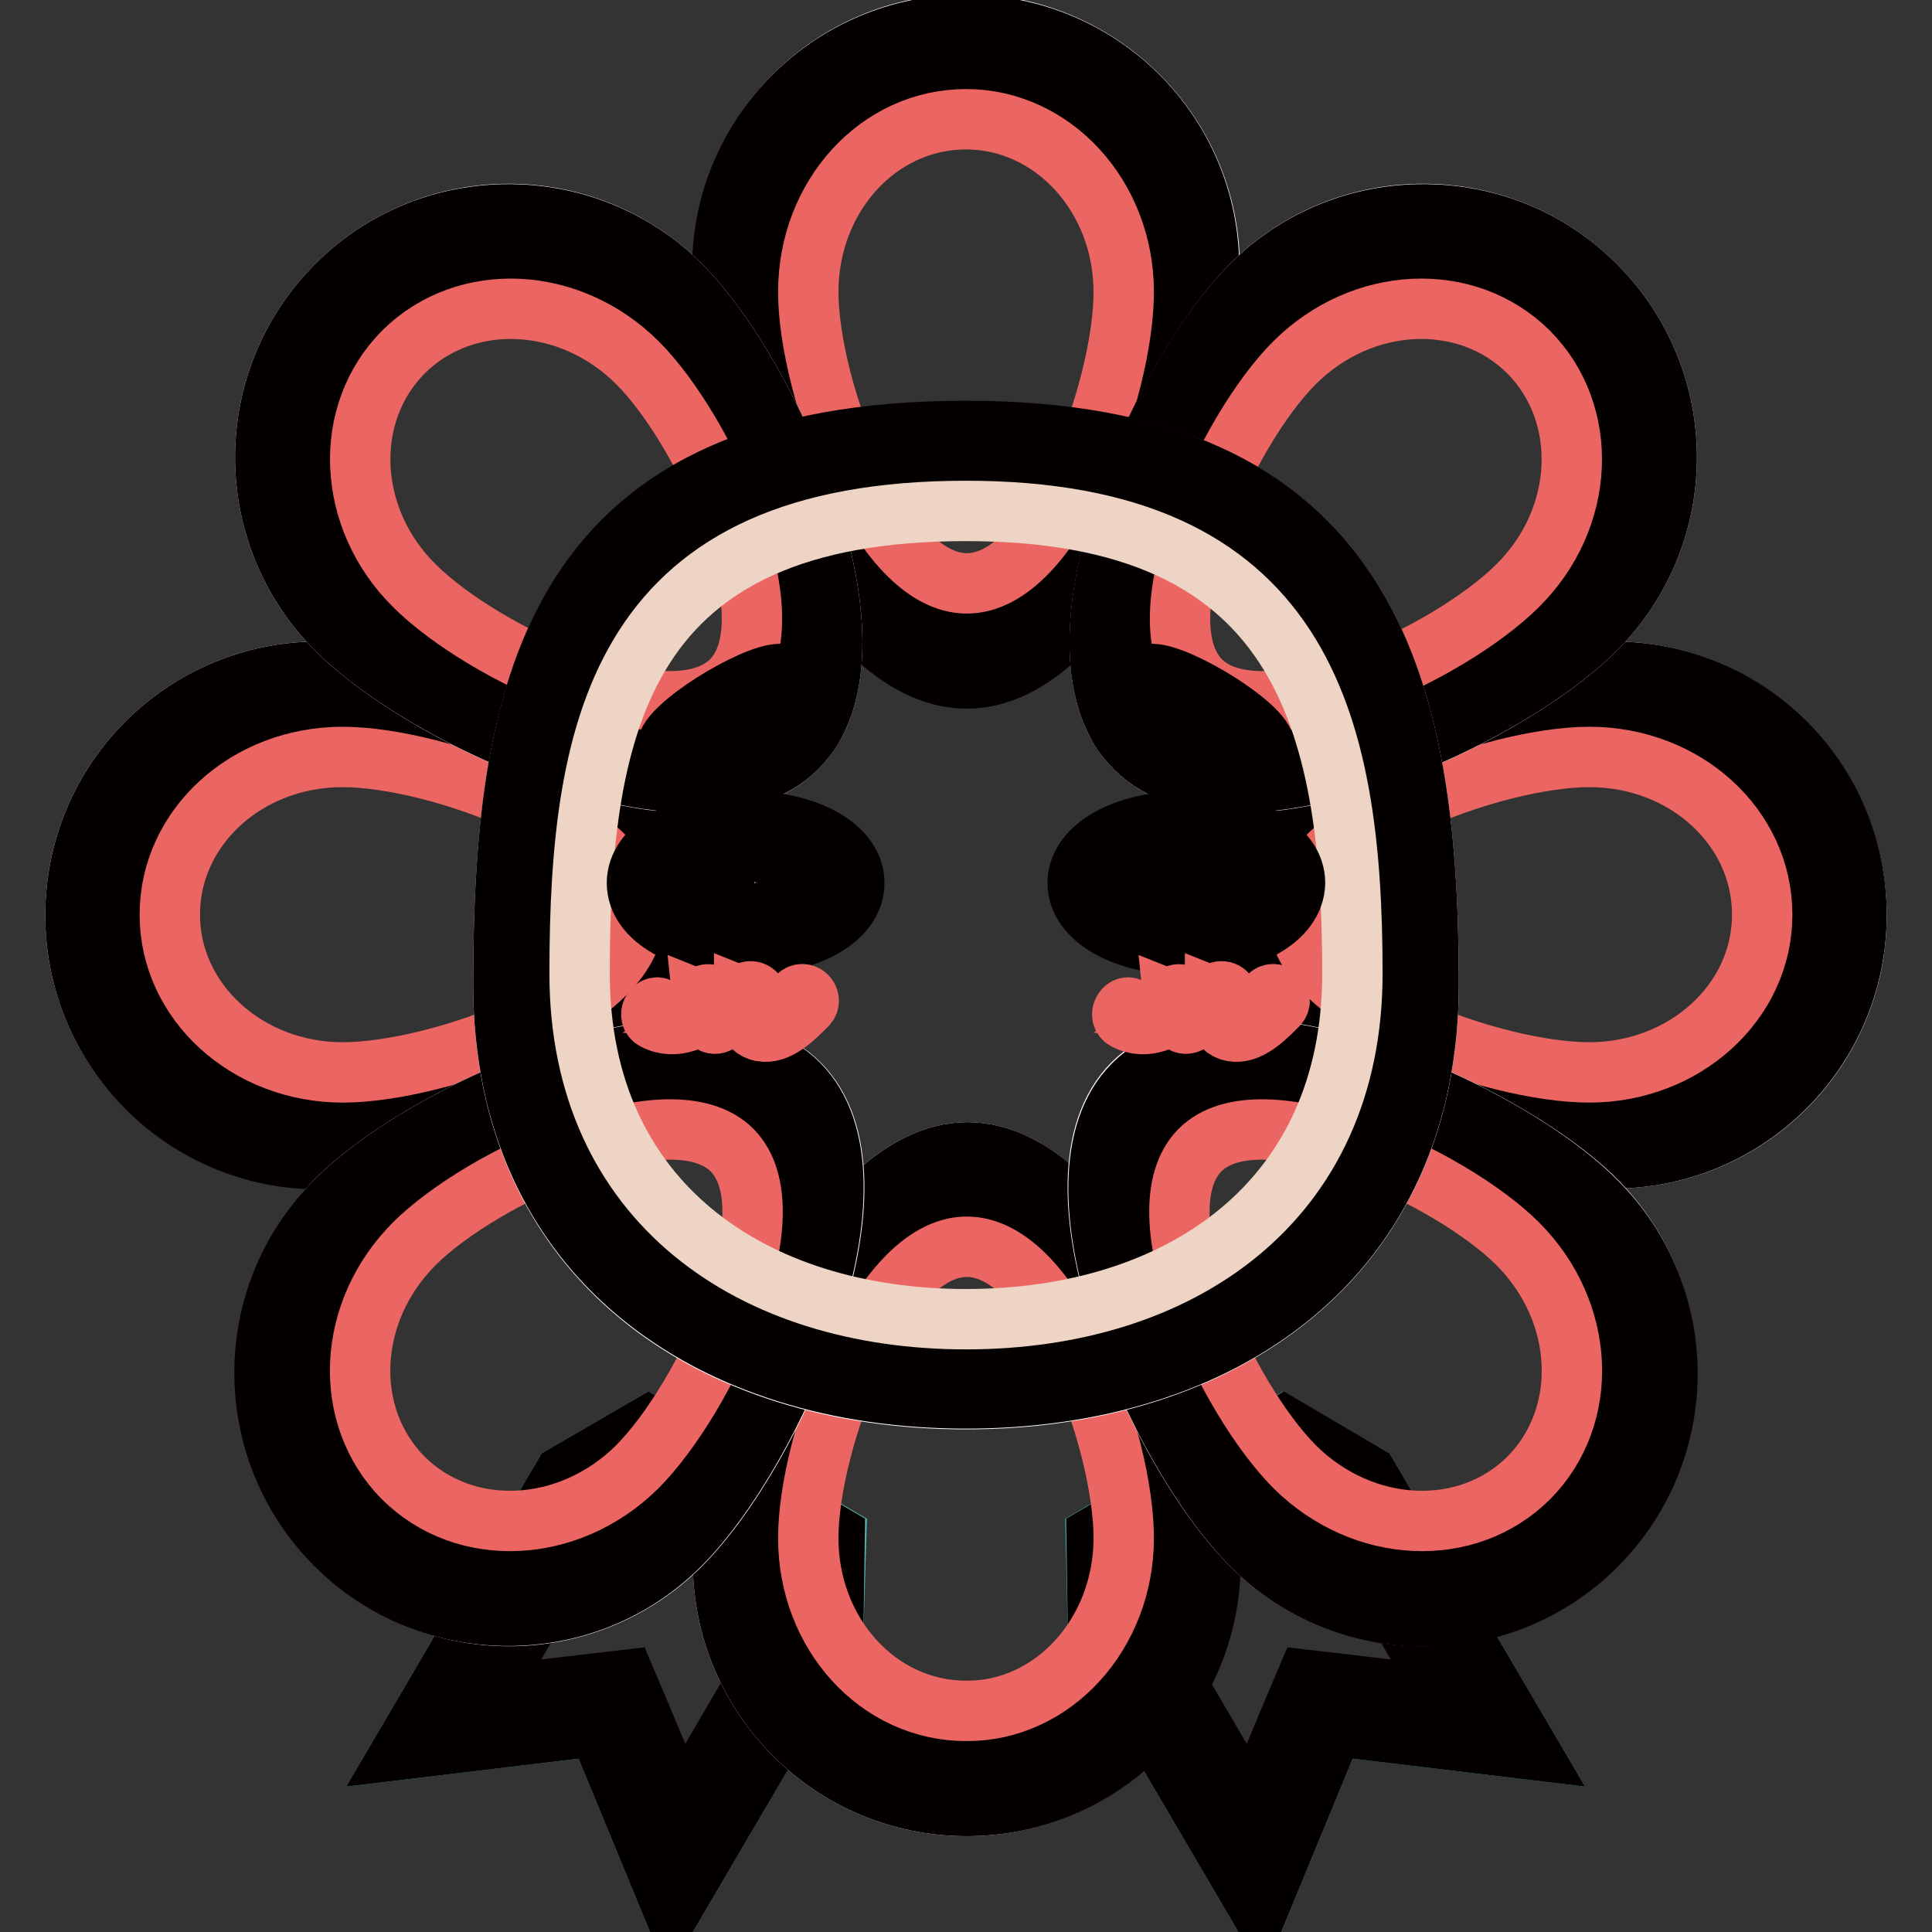 <?xml version="1.0" encoding="utf-8"?>
<!-- Svg Vector Icons : http://www.onlinewebfonts.com/icon -->
<!DOCTYPE svg PUBLIC "-//W3C//DTD SVG 1.1//EN" "http://www.w3.org/Graphics/SVG/1.1/DTD/svg11.dtd">
<svg version="1.1" xmlns="http://www.w3.org/2000/svg" xmlns:xlink="http://www.w3.org/1999/xlink" x="0px" y="0px" viewBox="0 0 256 256" enable-background="new 0 0 256 256" xml:space="preserve">
<rect x="0" y="0" width="256" height="256" fill="#333333" stroke="none"/>
<g> <path stroke-width="8" fill-opacity="0" stroke="#51bdbb"  d="M110.8,203.5L85.9,189l-11.2,6.5l-21.3,36.3l25.8-3.1l9.9,24l21.3-36.3L110.8,203.5z"/> <path stroke-width="8" fill-opacity="0" stroke="#040000"  d="M85.9,195.6l19.1,11.2l-0.1,8.1l-14.7,25.1l-5.6-13.4l-1.7-4l-4.3,0.5l-14.4,1.7l14.7-25.1L85.9,195.6  M85.9,189l-11.2,6.5l-21.3,36.3l25.8-3.1l9.9,24l21.3-36.3l0.2-12.9L85.9,189L85.9,189z"/> <path stroke-width="8" fill-opacity="0" stroke="#51bdbb"  d="M145.2,203.5l24.8-14.5l11.2,6.5l21.3,36.3l-25.8-3.1l-9.9,24l-21.3-36.3L145.2,203.5z"/> <path stroke-width="8" fill-opacity="0" stroke="#040000"  d="M170.1,195.6l7,4.1l14.7,25.1l-14.4-1.7l-4.3-0.5l-1.7,4l-5.6,13.4l-14.7-25.1l-0.1-8.1L170.1,195.6  M170.1,189l-24.8,14.5l0.2,12.9l21.3,36.3l9.9-24l25.8,3.1l-21.3-36.3L170.1,189L170.1,189z"/> <path stroke-width="8" fill-opacity="0" stroke="#ffffff"  d="M160.3,35.5c0,17.8-14.3,54.3-32.1,54.3c-17.8,0-32.4-36.5-32.4-54.3c0-17.8,14.4-32.3,32.3-32.3 C145.8,3.3,160.3,17.7,160.3,35.5z"/> <path stroke-width="8" fill-opacity="0" stroke="#040000"  d="M128,9c14.6,0,26.5,11.9,26.5,26.5c0,8.3-3.6,21.1-8.7,31.2c-5.6,10.9-12.1,17.3-17.6,17.3 c-5.5,0-12.2-6.5-17.8-17.4c-5.2-10.1-8.9-22.9-8.9-31.2C101.5,20.9,113.4,9,128,9 M128,3.3c-17.8,0-32.3,14.4-32.3,32.3 c0,17.8,14.6,54.3,32.4,54.3c17.8,0,32.1-36.5,32.1-54.3C160.3,17.7,145.8,3.3,128,3.3z"/> <path stroke-width="8" fill-opacity="0" stroke="#eb6662"  d="M148.9,38.7c0,12.7-9.2,38.6-20.8,38.6c-11.5,0-21-25.9-21-38.6c0-12.7,9.3-22.9,20.9-22.9 C139.5,15.8,148.9,26,148.9,38.7z"/> <path stroke-width="8" fill-opacity="0" stroke="#ffffff"  d="M160.3,207c0-17.8-14.3-54.3-32.1-54.3c-17.8,0-32.4,36.5-32.4,54.3s14.4,32.3,32.3,32.3 C145.8,239.3,160.3,224.8,160.3,207z"/> <path stroke-width="8" fill-opacity="0" stroke="#040000"  d="M128.2,158.4c5.5,0,12.1,6.5,17.6,17.3c5.1,10.1,8.7,22.9,8.7,31.2c0,14.6-11.9,26.5-26.5,26.5 c-14.6,0-26.5-11.9-26.5-26.5c0-8.3,3.7-21.1,8.9-31.2C116,164.9,122.6,158.4,128.2,158.4 M128.2,152.7 c-17.8,0-32.4,36.5-32.4,54.3s14.4,32.3,32.3,32.3c17.8,0,32.3-14.4,32.3-32.3S146,152.7,128.2,152.7z"/> <path stroke-width="8" fill-opacity="0" stroke="#eb6662"  d="M148.9,203.8c0-12.7-9.2-38.6-20.8-38.6c-11.5,0-21,25.9-21,38.6s9.3,22.9,20.9,22.9 C139.5,226.8,148.9,216.5,148.9,203.8z"/> <path stroke-width="8" fill-opacity="0" stroke="#ffffff"  d="M213.7,153.5c-17.8,0-54.3-14.3-54.3-32.1c0-17.8,36.5-32.4,54.3-32.4s32.3,14.4,32.3,32.3 C246,139.1,231.6,153.5,213.7,153.5L213.7,153.5z"/> <path stroke-width="8" fill-opacity="0" stroke="#040000"  d="M213.7,94.7c14.6,0,26.5,11.9,26.5,26.5c0,14.6-11.9,26.5-26.5,26.5c-8.3,0-21.1-3.6-31.2-8.7 c-10.9-5.5-17.3-12.1-17.3-17.6c0-5.5,6.5-12.2,17.4-17.8C192.7,98.4,205.5,94.7,213.7,94.7 M213.7,89c-17.8,0-54.3,14.6-54.3,32.4 c0,17.8,36.5,32.1,54.3,32.1s32.3-14.4,32.3-32.3S231.6,89,213.7,89L213.7,89z"/> <path stroke-width="8" fill-opacity="0" stroke="#eb6662"  d="M210.6,142.1c-12.7,0-38.6-9.2-38.6-20.8c0-11.5,25.9-21,38.6-21s22.9,9.3,22.9,20.9 S223.2,142.1,210.6,142.1z"/> <path stroke-width="8" fill-opacity="0" stroke="#ffffff"  d="M42.3,153.5c17.8,0,54.3-14.3,54.3-32.1c0-17.8-36.5-32.4-54.3-32.4C24.4,89,10,103.4,10,121.3 C10,139.1,24.4,153.5,42.3,153.5z"/> <path stroke-width="8" fill-opacity="0" stroke="#040000"  d="M42.3,94.7c8.3,0,21.1,3.7,31.2,8.9c10.9,5.6,17.4,12.3,17.4,17.8c0,5.5-6.5,12.1-17.3,17.6 c-10.1,5.1-22.9,8.7-31.2,8.7c-14.6,0-26.5-11.9-26.5-26.5C15.7,106.6,27.6,94.7,42.3,94.7 M42.3,89C24.4,89,10,103.4,10,121.3 c0,17.8,14.4,32.3,32.3,32.3c17.8,0,54.3-14.3,54.3-32.1C96.5,103.6,60.1,89,42.3,89z"/> <path stroke-width="8" fill-opacity="0" stroke="#eb6662"  d="M45.4,142.1c12.7,0,38.6-9.2,38.6-20.8c0-11.5-25.9-21-38.6-21c-12.7,0-22.9,9.3-22.9,20.9 S32.8,142.1,45.4,142.1z"/> <path stroke-width="8" fill-opacity="0" stroke="#ffffff"  d="M211.4,83.4C198.8,96,163,111.7,150.4,99.1c-12.6-12.6,2.9-48.7,15.4-61.3s33-12.6,45.6,0 C224,50.4,224,70.8,211.4,83.4L211.4,83.4z"/> <path stroke-width="8" fill-opacity="0" stroke="#040000"  d="M188.6,34.1c7.1,0,13.8,2.8,18.8,7.8c5,5,7.8,11.7,7.8,18.8s-2.8,13.8-7.8,18.8 c-4.2,4.2-11.5,8.9-19.5,12.5c-8.8,4-17.2,6.2-23.8,6.2c-4.5,0-7.7-1-9.7-3c-3.9-3.9-4-13.2-0.3-24.9c3.4-10.8,9.9-22.5,15.8-28.3 C174.9,36.8,181.5,34.1,188.6,34.1 M188.6,28.4c-8.3,0-16.5,3.1-22.8,9.4c-12.6,12.6-28,48.7-15.4,61.3c3.3,3.3,8.1,4.6,13.7,4.6 c15.9,0,38-11,47.3-20.3c12.6-12.6,12.6-33,0-45.6C205.1,31.5,196.9,28.4,188.6,28.4z"/> <path stroke-width="8" fill-opacity="0" stroke="#eb6662"  d="M201.1,77.6c-9,9-33.8,20.7-42,12.6c-8.1-8.1,3.5-33.2,12.4-42.1c9-9,22.8-9.6,31-1.5 C210.7,54.8,210.1,68.7,201.1,77.6z"/> <path stroke-width="8" fill-opacity="0" stroke="#ffffff"  d="M90.2,204.7c12.6-12.6,28.3-48.5,15.7-61.1c-12.6-12.6-48.7,2.9-61.3,15.4c-12.6,12.6-12.6,33,0,45.6 C57.2,217.3,77.6,217.3,90.2,204.7z"/> <path stroke-width="8" fill-opacity="0" stroke="#040000"  d="M91.9,144.7c5.7,0,8.5,1.6,9.9,3c3.9,3.9,4,13.1,0.2,24.7c-3.5,10.8-10,22.4-15.9,28.3 c-5,5-11.7,7.8-18.8,7.8c-7.1,0-13.8-2.8-18.8-7.8c-10.3-10.3-10.3-27.2,0-37.5C57.1,154.6,77.9,144.7,91.9,144.7 M91.9,139 c-16,0-38.1,10.8-47.4,20.1c-12.6,12.6-12.6,33,0,45.6c6.3,6.3,14.6,9.4,22.8,9.4c8.3,0,16.5-3.1,22.8-9.4 c12.6-12.6,28.3-48.5,15.7-61.1C102.5,140.3,97.6,139,91.9,139L91.9,139z"/> <path stroke-width="8" fill-opacity="0" stroke="#eb6662"  d="M84.4,194.4c9-9,20.7-33.8,12.6-42c-8.1-8.1-33.2,3.5-42.1,12.4c-9,9-9.6,22.8-1.5,31 C61.6,204,75.4,203.3,84.4,194.4z"/> <path stroke-width="8" fill-opacity="0" stroke="#ffffff"  d="M165.8,204.7c-12.6-12.6-28.3-48.5-15.7-61.1c12.6-12.6,48.7,2.9,61.3,15.4c12.6,12.6,12.6,33,0,45.6 C198.8,217.3,178.4,217.3,165.8,204.7L165.8,204.7z"/> <path stroke-width="8" fill-opacity="0" stroke="#040000"  d="M164.1,144.7c14,0,34.8,9.9,43.3,18.5c5,5,7.8,11.7,7.8,18.8c0,7.1-2.8,13.8-7.8,18.8 c-5,5-11.7,7.8-18.8,7.8c-7.1,0-13.8-2.8-18.8-7.8c-5.9-5.9-12.4-17.5-15.9-28.3c-3.8-11.6-3.7-20.8,0.2-24.7 C156.7,145.2,160.9,144.7,164.1,144.7L164.1,144.7 M164.1,139c-5.7,0-10.6,1.4-13.9,4.7c-12.6,12.6,3.1,48.5,15.7,61.1 c6.3,6.3,14.6,9.4,22.8,9.4c8.3,0,16.5-3.1,22.8-9.4c12.6-12.6,12.6-33,0-45.6C202.2,149.8,180.1,139,164.1,139z"/> <path stroke-width="8" fill-opacity="0" stroke="#eb6662"  d="M171.6,194.4c-9-9-20.7-33.8-12.6-42c8.1-8.1,33.2,3.5,42.1,12.4c9,9,9.6,22.8,1.5,31 C194.4,204,180.6,203.3,171.6,194.4z"/> <path stroke-width="8" fill-opacity="0" stroke="#ffffff"  d="M44.6,83.4C57.2,96,93,111.7,105.6,99.1c12.6-12.6-2.9-48.7-15.4-61.3c-12.6-12.6-33-12.6-45.6,0 C32,50.4,32,70.8,44.6,83.4z"/> <path stroke-width="8" fill-opacity="0" stroke="#040000"  d="M67.4,34.1c7.1,0,13.8,2.8,18.8,7.8c5.8,5.8,12.3,17.5,15.8,28.3c3.7,11.7,3.6,21-0.3,24.9 c-2,2-5.2,3-9.7,3c-6.5,0-15-2.2-23.8-6.2c-8-3.6-15.3-8.3-19.5-12.5c-10.4-10.4-10.4-27.2,0-37.5C53.6,36.8,60.3,34.1,67.4,34.1  M67.4,28.4c-8.3,0-16.5,3.1-22.8,9.4c-12.6,12.6-12.6,33,0,45.6c9.3,9.3,31.4,20.3,47.3,20.3c5.6,0,10.5-1.4,13.7-4.6 c12.6-12.6-2.9-48.7-15.4-61.3C83.9,31.5,75.6,28.4,67.4,28.4L67.4,28.4z"/> <path stroke-width="8" fill-opacity="0" stroke="#eb6662"  d="M54.9,77.6c9,9,33.8,20.7,42,12.6c8.1-8.1-3.5-33.2-12.4-42.1c-9-9-22.8-9.6-31-1.5 C45.3,54.8,45.9,68.7,54.9,77.6z"/> <path stroke-width="8" fill-opacity="0" stroke="#ffffff"  d="M189.3,130.5c0,36.3-27.5,54.9-61.3,54.9c-33.9,0-61.3-18.6-61.3-54.9c0-40.5,7.1-73.3,61.3-73.3 C181.1,57.1,189.3,90,189.3,130.5L189.3,130.5z"/> <path stroke-width="8" fill-opacity="0" stroke="#040000"  d="M128,62.9c11.9,0,21.9,1.8,29.6,5.3c6.9,3.1,12.2,7.6,16.2,13.6c3.7,5.6,6.2,12.5,7.8,21.2 c1.4,7.6,2,16.3,2,27.5c0,8-1.4,15.2-4.3,21.5c-2.7,5.9-6.6,11-11.6,15.1c-4.9,4-10.8,7.2-17.6,9.3c-6.8,2.1-14.2,3.2-22.2,3.2 c-7.9,0-15.4-1.1-22.2-3.2c-6.8-2.1-12.7-5.3-17.6-9.3c-5-4.2-8.9-9.2-11.6-15.1c-2.9-6.3-4.3-13.6-4.3-21.5 c0-16.9,1.1-35.9,9.4-48.8c3.9-6.1,9.2-10.5,16.1-13.6C105.7,64.6,115.8,62.9,128,62.9 M128,57.1c-54.2,0-61.3,32.8-61.3,73.3 c0,36.3,27.5,54.9,61.3,54.9c33.9,0,61.3-18.6,61.3-54.9C189.3,90,181.1,57.1,128,57.1L128,57.1z"/> <path stroke-width="8" fill-opacity="0" stroke="#edd4c4"  d="M179.2,129c0,30.3-22.9,45.8-51.2,45.8S76.8,159.3,76.8,129c0-33.8,5.9-61.3,51.2-61.3 C172.3,67.7,179.2,95.1,179.2,129z"/> <path stroke-width="8" fill-opacity="0" stroke="#040000"  d="M108.2,94.2c0,2.7-2.2,4.8-4.8,4.8c-13.3,0-15,1.7-15,0c0-2.7,11.3-9.7,15-9.7 C106,89.4,108.2,91.6,108.2,94.2z M147.8,94.2c0,2.7,2.2,4.8,4.8,4.8c13.3,0,15,1.7,15,0c0-2.7-11.3-9.7-15-9.7 C150,89.4,147.8,91.6,147.8,94.2z"/> <path stroke-width="8" fill-opacity="0" stroke="#ffffff"  d="M86.5,117c0,3.4,5.5,6.2,12.4,6.2c6.8,0,12.4-2.8,12.4-6.2c0-3.4-5.5-6.2-12.4-6.2 C92,110.8,86.5,113.6,86.5,117L86.5,117z"/> <path stroke-width="8" fill-opacity="0" stroke="#040000"  d="M98.8,125.2c-8.2,0-14.4-3.5-14.4-8.2c0-4.7,6.2-8.2,14.4-8.2c8.2,0,14.4,3.5,14.4,8.2 C113.2,121.7,107,125.2,98.8,125.2z M98.8,112.8c-6.3,0-10.4,2.5-10.4,4.2c0,1.7,4,4.2,10.4,4.2c6.3,0,10.4-2.5,10.4-4.2 C109.2,115.3,105.2,112.8,98.8,112.8z"/> <path stroke-width="8" fill-opacity="0" stroke="#040000"  d="M97.3,115.4c0,1.3,1,2.3,2.3,2.3s2.3-1,2.3-2.3c0-1.3-1-2.3-2.3-2.3S97.3,114.2,97.3,115.4z"/> <path stroke-width="8" fill-opacity="0" stroke="#ffffff"  d="M144.8,117c0,3.4,5.5,6.2,12.4,6.2c6.8,0,12.4-2.8,12.4-6.2c0,0,0,0,0,0c0-3.4-5.5-6.2-12.4-6.2 C150.3,110.8,144.8,113.6,144.8,117C144.8,117,144.8,117,144.8,117z"/> <path stroke-width="8" fill-opacity="0" stroke="#040000"  d="M157.2,125.2c-8.2,0-14.4-3.5-14.4-8.2c0-4.7,6.2-8.2,14.4-8.2c8.2,0,14.4,3.5,14.4,8.2 C171.5,121.7,165.4,125.2,157.2,125.2z M157.2,112.8c-6.3,0-10.4,2.5-10.4,4.2c0,1.7,4,4.2,10.4,4.2c6.3,0,10.4-2.5,10.4-4.2 C167.5,115.3,163.5,112.8,157.2,112.8z"/> <path stroke-width="8" fill-opacity="0" stroke="#040000"  d="M154.8,115.4c0,1.3,1,2.3,2.3,2.3c1.3,0,2.3-1,2.3-2.3c0-1.3-1-2.3-2.3-2.3 C155.8,113.2,154.8,114.2,154.8,115.4z"/> <path stroke-width="8" fill-opacity="0" stroke="#eb6662"  d="M86.7,135.1c2.8,1.5,5.6-0.1,7.9-1.8l-1.5-0.6c0.1,1,0.5,2,1.1,2.7c0.2,0.3,0.7,0.3,1,0.1 c1.6-1,3.5-1.4,4.9-2.7l-1.5-0.6c0,1.9,0.4,4.4,2.7,4.5c2.1,0.1,4.2-2.1,5.6-3.5c0.8-0.8-0.4-2-1.2-1.2c-1.1,1-2.2,2-3.5,2.7 c-1.8,0.9-1.9-1.3-1.9-2.5c0-0.8-0.9-1.1-1.5-0.6c-1.3,1.2-3.1,1.5-4.5,2.4l1,0.1c-0.3-0.4-0.6-1-0.6-1.5c-0.1-0.8-0.9-1.1-1.5-0.6 c-1.6,1.2-3.8,2.6-5.8,1.6C86.6,133.1,85.8,134.6,86.7,135.1L86.7,135.1z M149.1,135.1c2.8,1.5,5.6-0.1,7.9-1.8l-1.5-0.6 c0.1,1,0.5,2,1.1,2.7c0.2,0.3,0.7,0.3,1,0.1c1.6-1,3.5-1.4,4.9-2.7l-1.5-0.6c0,1.9,0.4,4.4,2.7,4.5c2.1,0.1,4.2-2.1,5.6-3.5 c0.8-0.8-0.4-2-1.2-1.2c-1.1,1-2.2,2-3.5,2.7c-1.8,0.9-1.9-1.3-1.9-2.5c0-0.8-0.9-1.1-1.5-0.6c-1.3,1.2-3.1,1.5-4.5,2.4l1,0.1 c-0.3-0.4-0.6-1-0.6-1.5c-0.1-0.8-0.9-1.1-1.5-0.6c-1.6,1.2-3.8,2.6-5.8,1.6C149,133.1,148.2,134.6,149.1,135.1L149.1,135.1z"/></g>
</svg>